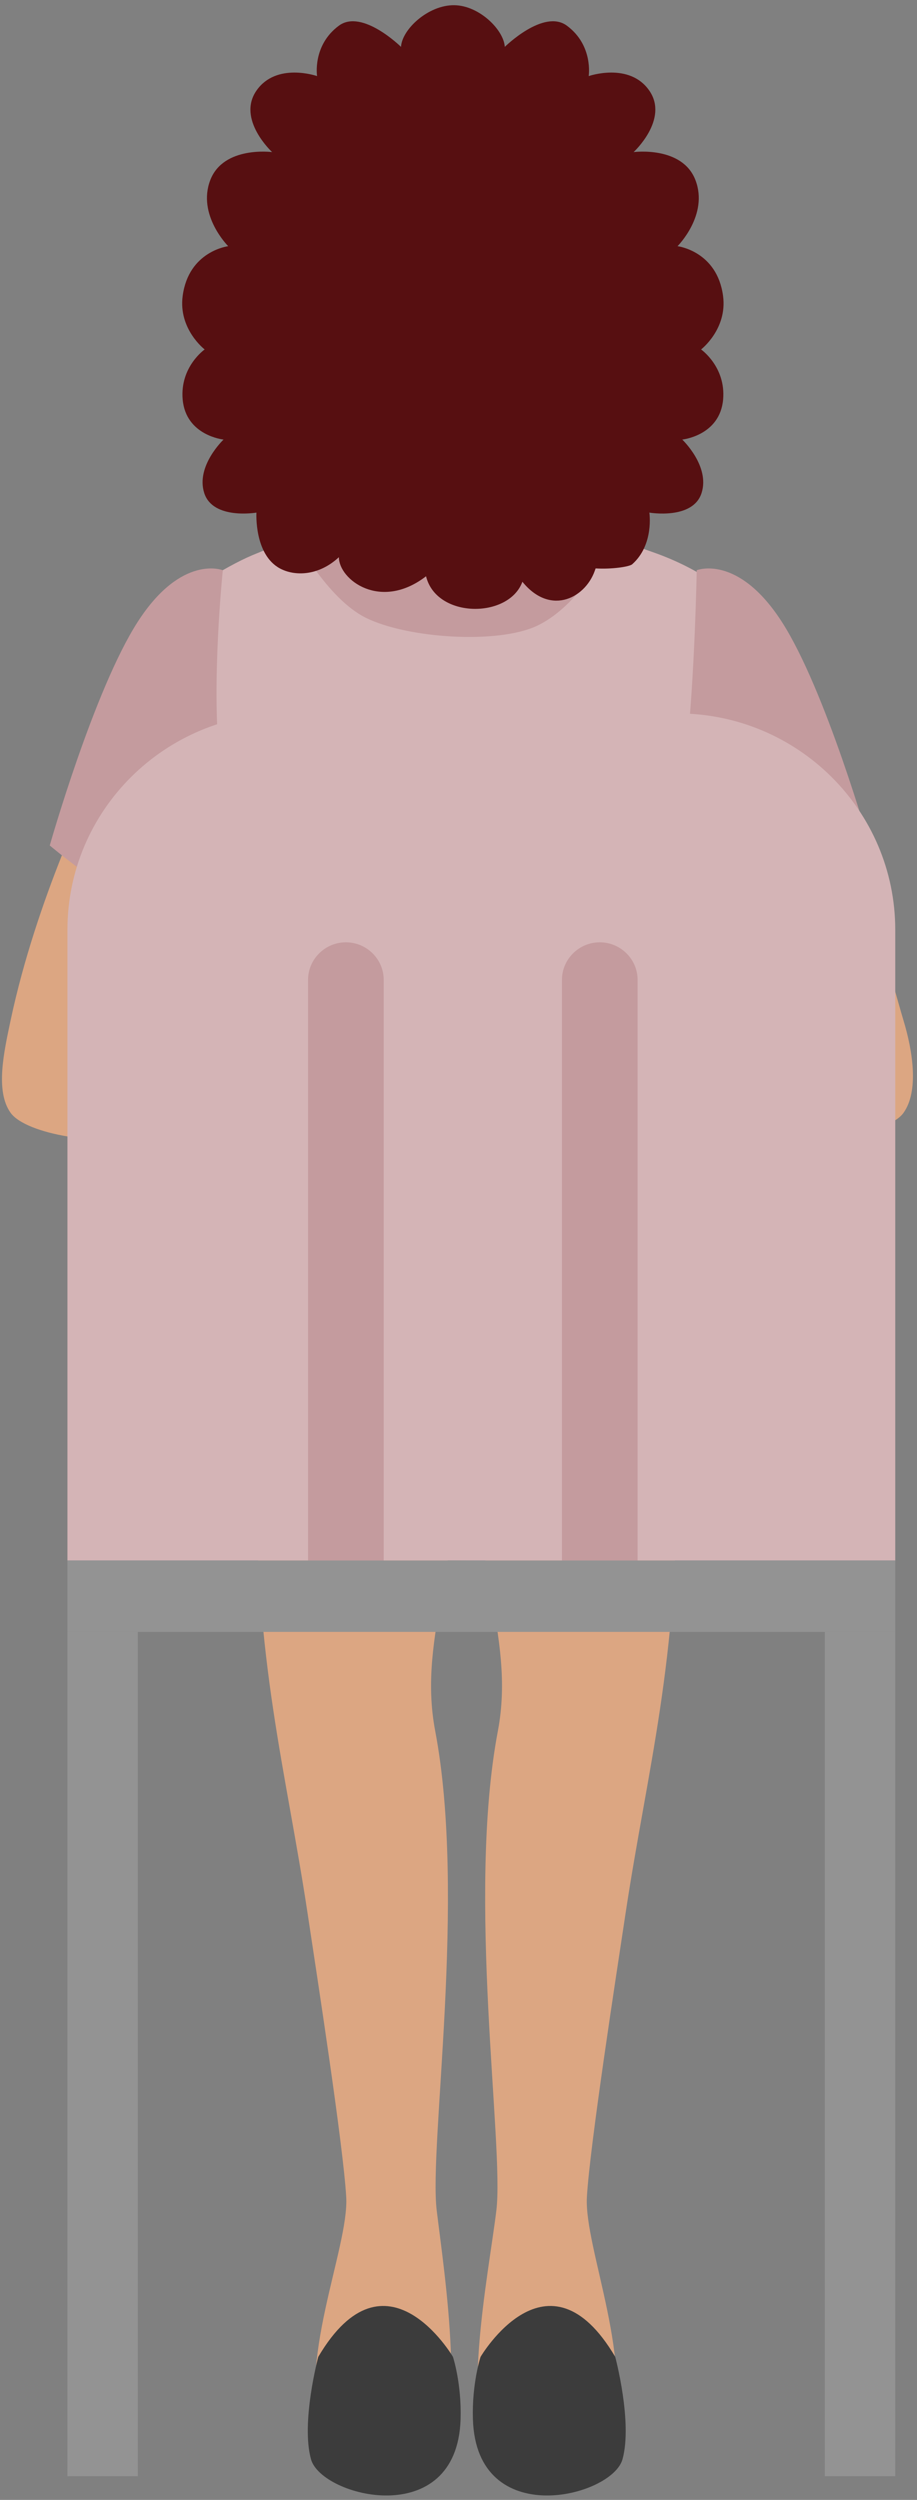 <svg xmlns="http://www.w3.org/2000/svg" width="153" height="417" viewBox="0 0 153 417" fill="none"><rect x="0" y="0" width="153" height="417" fill="#808080" stroke="none"/><g id="eeee"><g id="Group"><path id="Vector" d="M38.325 197.887C38.325 197.887 29.995 210.639 27.71 227.262C25.93 240.223 30.608 251.421 43.473 260.071C57.699 260.667 98.466 260.071 109.5 260.071C120.54 260.071 130.723 245.766 126.323 228.073C123.925 218.439 118.391 198.624 118.391 198.624L38.325 197.887Z" fill="#3C3C3C"></path><path id="Vector_2" d="M99.357 89.13C99.357 89.13 87.728 85.016 88.034 78.336C88.34 71.657 88.034 58.291 88.034 58.291H77.601H73.672H63.239C63.239 58.291 62.933 71.657 63.239 78.336C63.545 85.022 51.916 89.13 51.916 89.13C51.916 89.13 57.439 97.982 69.555 100.981C70.621 101.617 71.92 101.983 73.519 101.983C74.25 101.983 74.942 101.933 75.639 101.888C76.342 101.927 77.028 101.983 77.76 101.983C79.359 101.983 80.663 101.617 81.723 100.981C93.834 97.982 99.357 89.13 99.357 89.13Z" fill="#B25A29"></path><g id="Group_2"><g id="Group_3"><path id="Vector_3" d="M54.949 39.349C54.949 39.349 51.836 37.712 49.818 41.713C47.805 45.714 51.518 52.09 55 52.27C58.481 52.456 54.949 39.349 54.949 39.349Z" fill="#DCA682"></path><path id="Vector_4" d="M97.094 39.327C97.094 39.327 100.417 38.162 101.817 42.41C103.223 46.659 98.602 52.427 95.132 52.107C91.662 51.78 97.094 39.327 97.094 39.327Z" fill="#DCA682"></path><path id="Vector_5" d="M98.024 43.846C98.024 61.049 83.287 74.994 75.457 74.994C67.967 74.994 52.891 61.049 52.891 43.846C52.891 26.642 62.995 12.697 75.457 12.697C87.92 12.697 98.024 26.642 98.024 43.846Z" fill="#DCA682"></path></g></g><path id="Vector_6" d="M52.432 39.18C52.432 39.18 63.057 42.039 66.896 27.605C69.555 35.376 79.279 38.466 85.176 34.054C88.124 39.411 98.823 39.18 98.823 39.18C98.823 39.18 99.787 10.019 76.285 10.019C52.789 10.019 52.432 39.18 52.432 39.18Z" fill="#570F11"></path><path id="Vector_7" d="M112.902 245.248C113.208 277.117 108.015 295.04 104.369 319.194C102.764 329.835 98.415 357.922 97.922 366.481C97.434 375.041 106.28 394.731 101.488 407.326C98.047 416.38 89.19 416.808 82.823 410.584C76.456 404.36 81.49 379.622 82.817 368.727C84.144 357.832 77.811 316.487 83.072 288.726C86.157 272.457 77.737 259.536 79.897 236.768C81.49 220.065 112.624 216.739 112.902 245.248Z" fill="#DCA682"></path><path id="Vector_8" d="M42.792 245.248C42.486 277.117 47.68 295.04 51.326 319.194C52.93 329.835 57.279 357.922 57.767 366.481C58.254 375.041 49.177 394.563 53.968 407.151C57.41 416.206 65.398 417.495 71.766 411.271C78.133 405.047 74.193 379.622 72.866 368.727C71.539 357.832 77.878 316.487 72.611 288.726C69.526 272.457 77.946 259.536 75.786 236.768C74.204 220.065 43.07 216.739 42.792 245.248Z" fill="#DCA682"></path><path id="Vector_9" d="M61.027 162.012C61.027 162.012 71.041 156.857 77.947 156.536C84.853 156.215 89.752 156.063 98.03 161.331C105.956 166.373 100.587 169.755 93.284 172.439C82.783 176.306 63.102 176.306 63.102 176.306L61.027 162.012Z" fill="#FFB680"></path><path id="Vector_10" d="M42.095 181.854C40.842 187.549 35.807 196.069 34.072 205.844H119.871C118.43 197.645 116.344 190.115 113.968 183.582C111.695 177.335 110.232 166.159 111.263 158.298C113.611 140.453 121.787 99.305 121.787 99.305C121.787 99.305 117.478 95.09 108.933 92.107C102.815 89.974 94.73 86.941 94.73 86.941C94.73 86.941 76.739 107.526 56.537 86.941C56.537 86.941 46.977 90.565 42.09 92.619C37.208 94.673 30.472 99.305 30.472 99.305C30.472 99.305 40.003 149.721 42.09 158.883C44.04 167.453 43.354 176.097 42.095 181.854Z" fill="#D4B4B6"></path><path id="Vector_11" d="M116.157 128.849C116.157 128.849 113.339 141.798 104.874 146.249C96.408 150.706 93.976 150.363 86.576 150.02C83.401 149.873 81.547 152.276 84.558 154.133C86.231 155.163 91.266 155.58 93.976 156.356C100.859 158.337 102.112 167.634 104.528 176.306C106.943 184.978 117.756 195.867 117.756 195.867C117.756 195.867 111.717 171.449 112.902 159.811C114.841 140.689 116.157 128.849 116.157 128.849Z" fill="#C49B9E"></path><path id="Vector_12" d="M36.658 126.722C36.658 126.722 41.171 140.081 47.76 144.972C53.288 149.074 59.298 148.995 63.443 149.333C67.587 149.676 68.795 153.959 62.581 154.814C57.688 155.489 53.849 156.221 52.432 159.631C51.014 163.042 52.675 168.185 51.734 173.334C50.147 182.057 40.009 191.022 40.009 191.022C40.009 191.022 44.754 174.544 43.059 165.022C40.286 149.451 36.289 136.305 36.658 126.722Z" fill="#C49B9E"></path><path id="Vector_13" d="M66.771 189.294C66.006 189.632 65.098 189.283 64.758 188.523L45.526 145.411C45.185 144.645 45.537 143.751 46.302 143.413C47.068 143.075 47.975 143.424 48.315 144.184L67.548 187.296C67.888 188.056 67.537 188.956 66.771 189.294Z" fill="white"></path><path id="Vector_14" d="M63.936 162.462C59.468 159.924 52.182 156.401 42.781 158.59C40.06 159.22 29.394 160.436 22.142 164.55C27.886 158.545 31.787 145.985 34.072 138.736C27.2 139.552 20.107 136.086 15.384 131.105C15.378 131.122 6.085 149.823 1.77 170.205C0.659 175.456 -0.821 182.006 1.77 185.625C4.361 189.243 17.351 191.325 23.35 189.243C29.349 187.167 43.995 172.895 45.962 175.512C51.763 183.222 64.174 185.338 66.896 183.424C69.617 181.511 66.488 163.914 63.936 162.462Z" fill="#DCA682"></path><path id="Vector_15" d="M104.239 130.436H56.537V195.867H104.239V130.436Z" fill="#570F11"></path><path id="Vector_16" d="M150.744 170.205C149.191 165.067 141.219 135.433 137.629 130.036C132.929 136.052 124.673 139.231 117.966 138.736C120.886 147.813 126.681 164.347 132.283 170.205C117.926 172.518 113.294 175.816 110.708 174.758C107.907 173.61 108.605 167.532 104.245 167.307C103.972 170.903 104.233 174.505 104.233 174.505C104.233 174.505 94.651 168.917 87.399 170.391C80.113 171.871 74.193 180.414 89.729 188.365C92.689 189.879 119.86 191.854 129.351 191.027C135.685 190.475 148.164 189.254 150.75 185.63C153.335 182 152.298 175.343 150.744 170.205Z" fill="#DCA682"></path><path id="Vector_17" d="M119.241 201.686H35.008L34.072 205.844H120.387L119.241 201.686Z" fill="#2B2B2B"></path><path id="Vector_18" d="M53.889 87.954C53.889 87.954 58.986 99.423 74.709 98.939C91.537 98.427 98.693 88.41 98.693 88.41L94.735 86.941C94.735 86.941 84.529 94.977 73.677 94.482C62.825 93.987 56.542 86.941 56.542 86.941L53.889 87.954Z" fill="#C49B9E"></path><path id="Vector_19" d="M49.251 89.749C49.251 89.749 54.581 99.85 61.028 103.047C67.945 106.48 83.033 107.504 89.627 104.375C97.423 100.672 102.334 89.749 102.334 89.749L94.73 86.941C94.73 86.941 90.126 96.384 73.57 95.658C61.028 95.106 53.889 87.954 53.889 87.954L49.251 89.749Z" fill="#C49B9E"></path><path id="Vector_20" d="M37.179 95.118C37.179 95.118 30.313 92.36 22.993 103.705C15.673 115.05 8.302 141.032 8.302 141.032C8.302 141.032 17.833 149.063 22.743 150.492C30.471 152.743 36.635 150.492 36.635 150.492C36.635 150.492 38.098 139.479 36.657 126.716C35.217 113.953 37.179 95.118 37.179 95.118Z" fill="#C49B9E"></path><path id="Vector_21" d="M116.247 95.118C116.247 95.118 123.114 92.36 130.434 103.705C137.754 115.05 145.125 141.032 145.125 141.032C145.125 141.032 141.042 150.492 133.303 151.494C125.314 152.529 116.797 150.492 116.797 150.492C116.797 150.492 113.061 138.522 114.501 125.759C115.936 112.996 116.247 95.118 116.247 95.118Z" fill="#C49B9E"></path><path id="Vector_22" d="M116.974 58.291C116.974 58.291 121.379 54.909 120.642 49.366C119.644 41.865 113.044 41.066 113.044 41.066C113.044 41.066 118.272 35.854 116.032 30.036C113.821 24.296 105.719 25.37 105.719 25.37C105.719 25.37 111.655 19.901 108.332 15.111C105.01 10.322 98.223 12.692 98.223 12.692C98.223 12.692 99.028 7.571 94.583 4.284C90.704 1.42 84.224 7.818 84.224 7.818C84.053 4.976 79.96 0.919 75.798 0.868C71.477 0.812 67.078 4.869 66.907 7.818C66.907 7.818 60.421 1.42 56.543 4.284C52.097 7.571 52.903 12.692 52.903 12.692C52.903 12.692 46.115 10.322 42.793 15.111C39.47 19.901 45.401 25.37 45.401 25.37C45.401 25.37 37.299 24.296 35.087 30.036C32.848 35.854 38.075 41.066 38.075 41.066C38.075 41.066 31.476 41.865 30.478 49.366C29.741 54.909 34.146 58.291 34.146 58.291C34.146 58.291 30.001 61.19 30.478 66.631C31.011 72.681 37.299 73.322 37.299 73.322C37.299 73.322 32.627 77.746 34.078 82.248C35.53 86.749 42.787 85.506 42.787 85.506C42.787 85.506 42.373 92.495 46.717 94.825C49.138 96.125 53.112 96.125 56.543 92.945C56.543 96.693 63.483 101.978 71.086 96.125C72.816 103.216 84.91 103.216 87.161 97.042C91.963 102.946 97.956 99.597 99.368 94.814C102.084 94.983 105.021 94.532 105.48 94.127C109.166 90.858 108.344 85.506 108.344 85.506C108.344 85.506 115.601 86.755 117.053 82.248C118.504 77.746 113.832 73.322 113.832 73.322C113.832 73.322 120.12 72.681 120.653 66.631C121.124 61.184 116.974 58.291 116.974 58.291Z" fill="#570F11"></path><path id="Vector_23" d="M53.101 393.144C53.101 393.144 50.187 404.033 51.888 410.218C53.623 416.521 76.263 422.255 76.847 403.555C77.034 397.579 75.577 393.144 75.577 393.144C75.577 393.144 64.367 374.033 53.101 393.144Z" fill="#3C3C3C"></path><path id="Vector_24" d="M102.651 393.144C102.651 393.144 105.566 404.033 103.865 410.218C102.13 416.521 79.489 422.255 78.905 403.555C78.718 397.579 80.181 393.144 80.181 393.144C80.181 393.144 91.385 374.033 102.651 393.144Z" fill="#3C3C3C"></path></g><g id="Group_4"><path id="Vector_25" d="M22.999 272.209H11.251V413.049H22.999V272.209Z" fill="#939393"></path><path id="Vector_26" d="M149.372 272.209H137.624V413.049H149.372V272.209Z" fill="#939393"></path><path id="Vector_27" d="M149.372 260.302V155.112C149.372 135.168 133.082 119.001 112.982 119.001H47.635C27.541 119.001 11.251 135.168 11.251 155.112V260.302H149.372Z" fill="#D4B4B6"></path><path id="Vector_28" d="M64.022 261.483V163.447C64.022 160.003 61.181 157.183 57.711 157.183C54.241 157.183 51.4 160.003 51.4 163.447V261.483H64.022Z" fill="#C49B9E"></path><path id="Vector_29" d="M106.382 261.483V163.447C106.382 160.003 103.541 157.183 100.071 157.183C96.601 157.183 93.761 160.003 93.761 163.447V261.483H106.382Z" fill="#C49B9E"></path><path id="Vector_30" d="M149.372 260.302H11.251V272.209H149.372V260.302Z" fill="#939393"></path></g></g></svg>